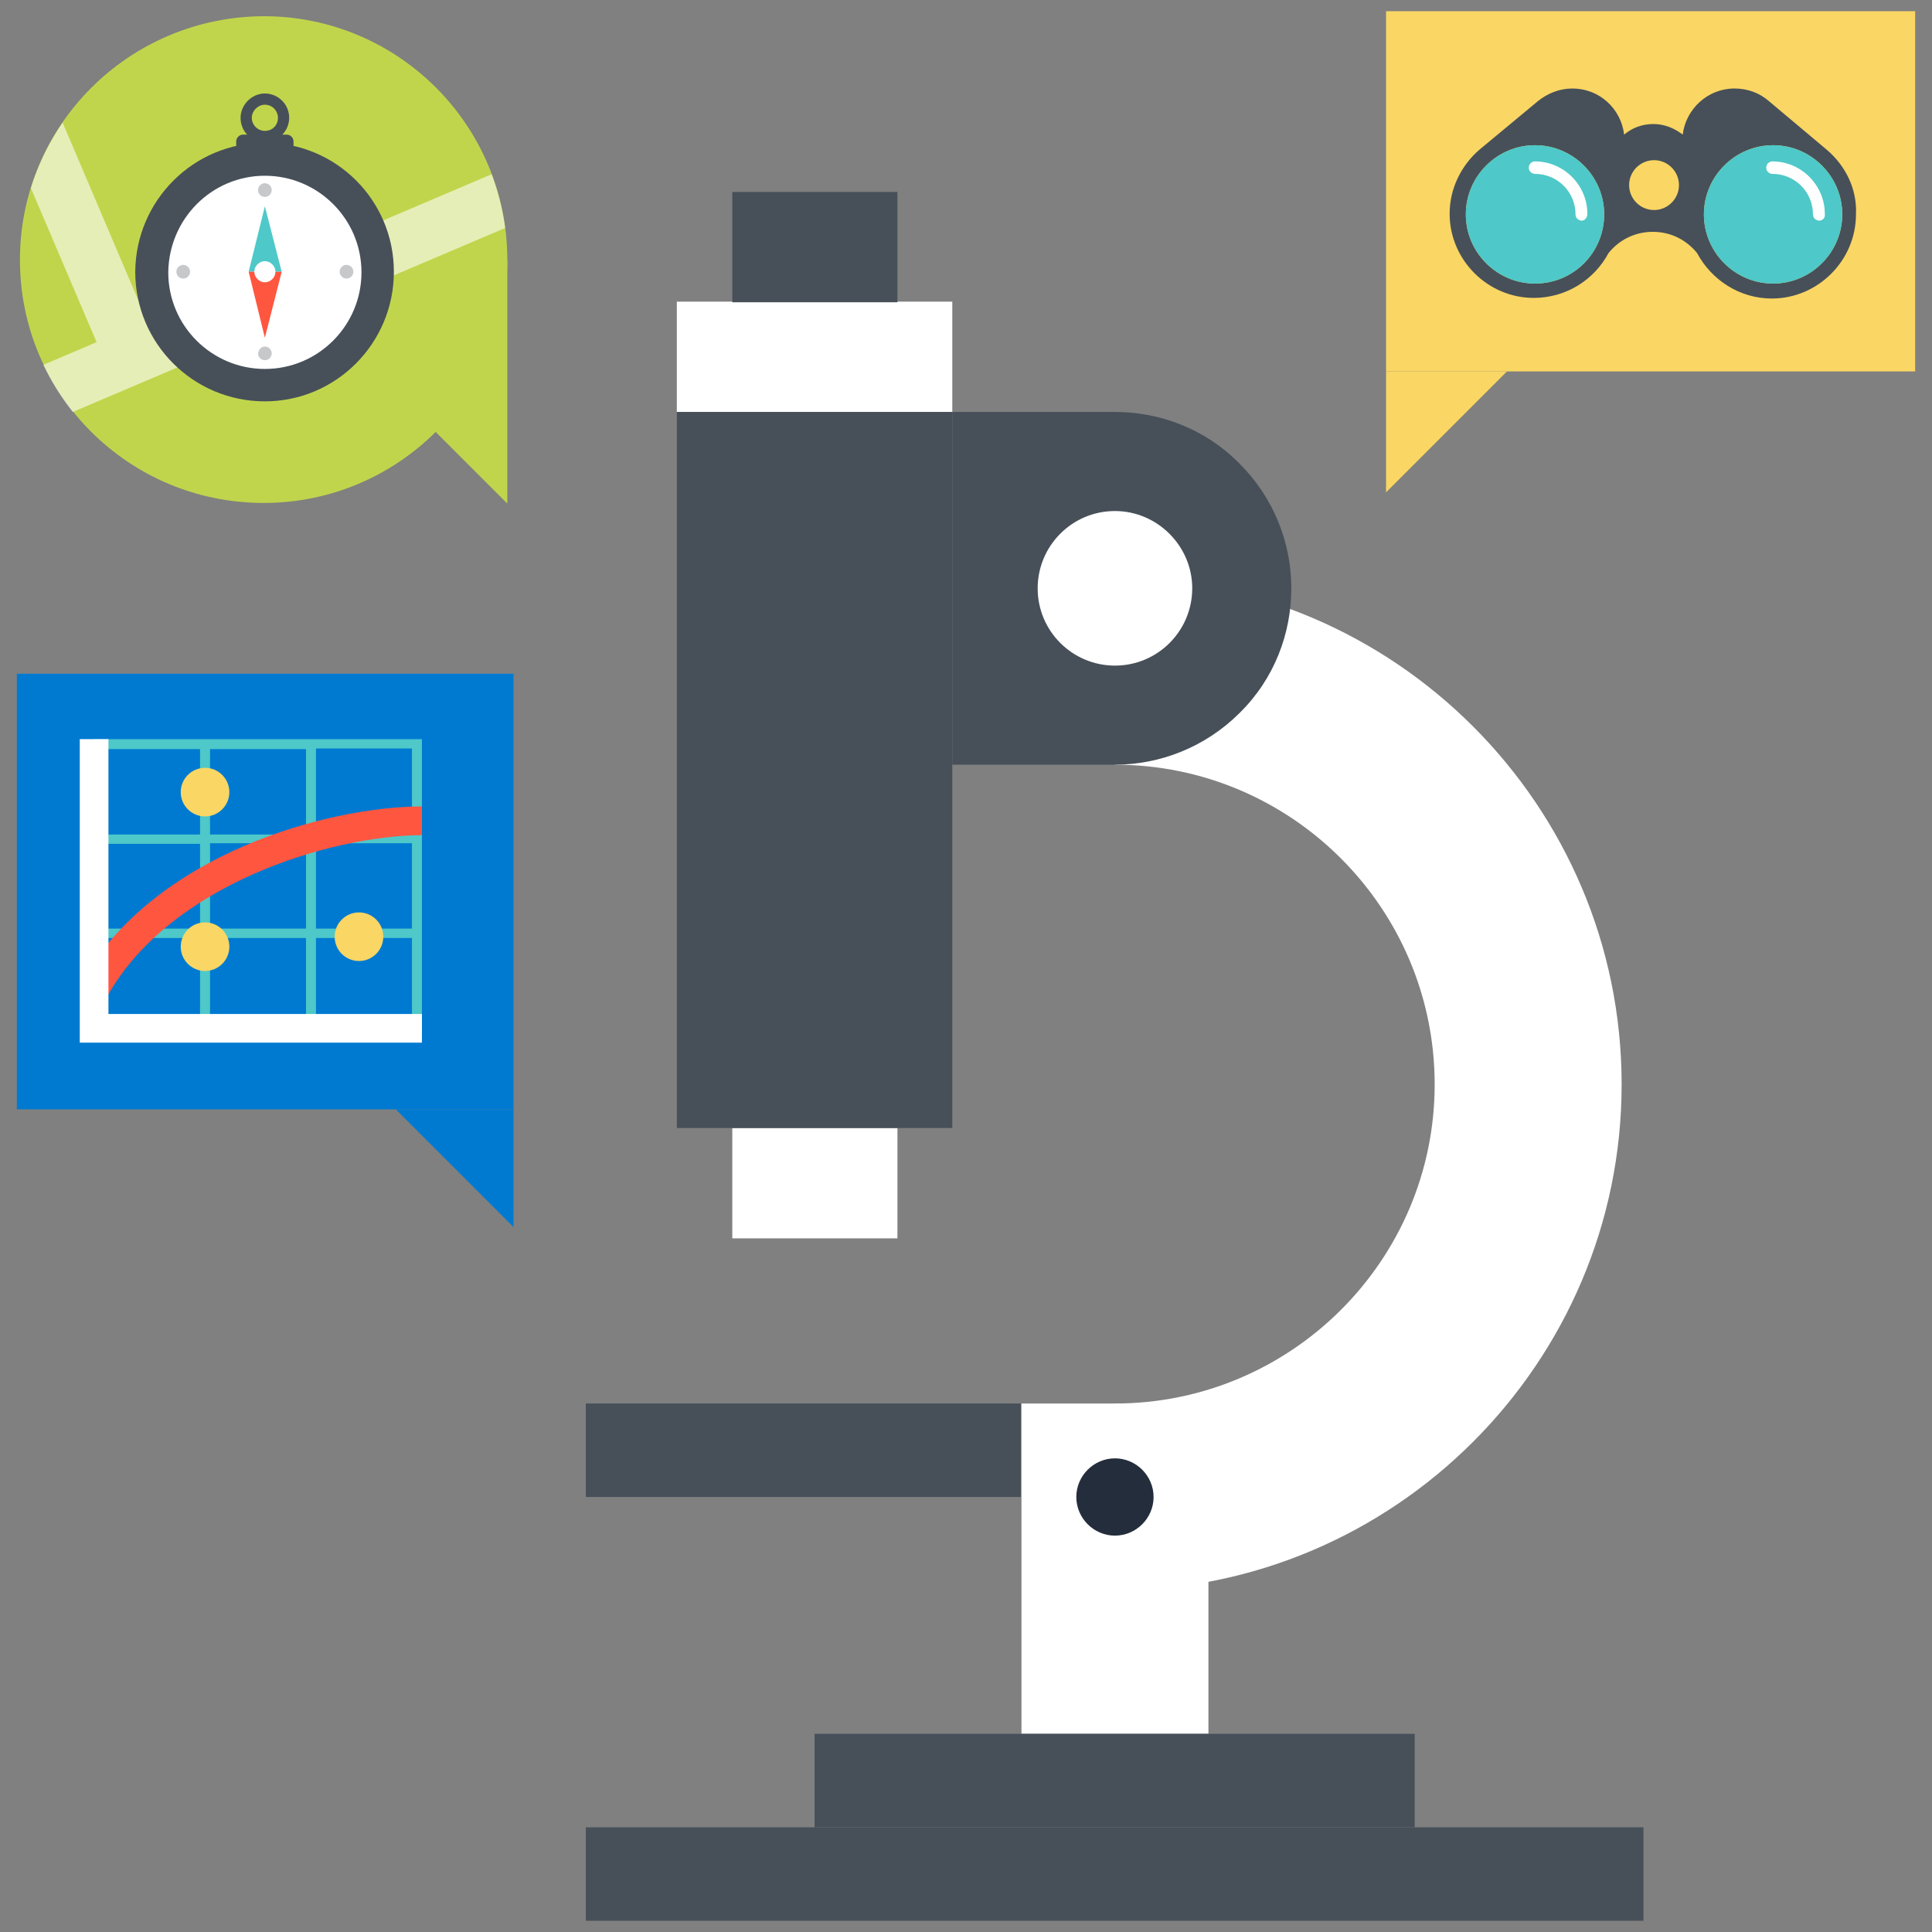 <?xml version="1.0" encoding="UTF-8"?> <!-- Generator: Adobe Illustrator 23.0.3, SVG Export Plug-In . SVG Version: 6.00 Build 0) --> <svg xmlns="http://www.w3.org/2000/svg" xmlns:xlink="http://www.w3.org/1999/xlink" id="Calque_1" x="0px" y="0px" viewBox="0 0 310 310" style="enable-background:new 0 0 310 310;" xml:space="preserve"><rect x="0" y="0" width="310" height="310" fill="#808080" stroke="none"/> <style type="text/css"> .st0{fill:#FFFFFF;} .st1{fill:#475059;} .st2{fill:#242D3C;} .st3{fill:#007AD1;} .st4{fill:#FAD664;} .st5{fill:#C1D54C;} .st6{opacity:0.6;clip-path:url(#SVGID_2_);fill:#FFFFFF;enable-background:new ;} .st7{fill:#4EC8C8;} .st8{fill:none;} .st9{fill:#FF5640;} .st10{fill-rule:evenodd;clip-rule:evenodd;fill:#475059;} .st11{fill-rule:evenodd;clip-rule:evenodd;fill:#FFFFFF;} .st12{fill-rule:evenodd;clip-rule:evenodd;fill:#4EC8C8;} .st13{fill-rule:evenodd;clip-rule:evenodd;fill:#FF5640;} .st14{fill-rule:evenodd;clip-rule:evenodd;fill:#FEFEFE;} .st15{fill-rule:evenodd;clip-rule:evenodd;fill:#C7C8CA;} </style> <g> <g> <g> <path class="st0" d="M178.9,255.2v-30c28.3,0,51.3-23,51.3-51.2c0-28.3-23-51.3-51.3-51.3v-30c44.8,0,81.3,36.5,81.3,81.3 C260.2,218.7,223.7,255.2,178.9,255.2z"></path> <rect x="163.9" y="225.2" class="st0" width="30" height="53"></rect> <rect x="94" y="293.2" class="st1" width="169.7" height="15"></rect> <rect x="130.7" y="278.2" class="st1" width="96.3" height="15"></rect> <rect x="117.5" y="181" class="st0" width="26.5" height="17.7"></rect> <rect x="108.6" y="48.4" class="st0" width="44.2" height="17.7"></rect> <rect x="108.6" y="66.1" class="st1" width="44.2" height="114.9"></rect> <rect x="117.5" y="30.8" class="st1" width="26.5" height="17.7"></rect> <rect x="94" y="225.2" class="st1" width="69.8" height="15"></rect> <path class="st1" d="M152.8,66.1h26.1c7.2,0,14.5,2.7,20,8.3c5.5,5.5,8.3,12.7,8.3,20l0,0c0,7.2-2.7,14.5-8.3,20 c-5.5,5.5-12.8,8.3-20,8.3h-26.1V66.1z"></path> <path class="st0" d="M191.3,94.4c0,6.8-5.5,12.4-12.4,12.4c-6.8,0-12.4-5.5-12.4-12.4c0-6.8,5.5-12.4,12.4-12.4 C185.7,82,191.3,87.6,191.3,94.4z"></path> <path class="st2" d="M178.9,234c3.4,0,6.2,2.8,6.2,6.2s-2.8,6.2-6.2,6.2s-6.2-2.8-6.2-6.2S175.5,234,178.9,234z"></path> </g> <g> <g> <rect x="2.7" y="108.1" class="st3" width="79.7" height="69.9"></rect> <polygon class="st3" points="82.4,196.9 63.5,178 82.4,178 "></polygon> </g> </g> <g> <g> <rect x="222.4" y="1.8" class="st4" width="84.9" height="57.8"></rect> <polygon class="st4" points="222.4,79 241.8,59.6 222.4,59.6 "></polygon> </g> </g> <g> <g> <path class="st5" d="M3.2,41.7c0,21.6,17.5,39,39.1,39s39.1-17.5,39.1-39c0-21.6-17.5-39.1-39.1-39.1 C20.7,2.7,3.2,20.1,3.2,41.7z"></path> <polygon class="st5" points="81.4,80.8 81.4,41.7 42.3,41.7 "></polygon> </g> </g> <g> <g> <defs> <circle id="SVGID_1_" cx="42.3" cy="41.8" r="39.1"></circle> </defs> <clipPath id="SVGID_2_"> <use xlink:href="#SVGID_1_" style="overflow:visible;"></use> </clipPath> <polygon class="st6" points="85.6,25.1 23.6,51.5 -11.2,-30.2 -19.3,-26.7 15.5,54.9 -2.3,62.5 1.1,70.6 89,33.2 "></polygon> </g> </g> <g> <path class="st1" d="M293.2,24.1L293.2,24.1l-9.4-7.9l0,0c-1.5-1.3-3.4-2-5.5-2c-4.3,0-7.8,3.3-8.3,7.4c-1.3-1-2.9-1.7-4.7-1.7 c-1.8,0-3.4,0.6-4.7,1.7c-0.5-4.2-4-7.4-8.3-7.4c-2.1,0-4,0.8-5.5,2l0,0l-9.4,7.8l0,0c-2.9,2.5-4.8,6.2-4.8,10.3 c0,7.4,6.1,13.5,13.5,13.5c5.2,0,9.7-2.9,12-7.2c1.7-2.1,4.2-3.4,7.1-3.4s5.4,1.3,7.1,3.4c2.3,4.3,6.8,7.3,12,7.3 c7.4,0,13.5-6.1,13.5-13.5C298,30.3,296.1,26.6,293.2,24.1z M246.3,45.5c-6.1,0-11.1-5-11.1-11.1s5-11.1,11.1-11.1 s11.1,5,11.1,11.1S252.5,45.5,246.3,45.5z M265.4,33.7c-2.2,0-4-1.8-4-4s1.8-4,4-4s4,1.8,4,4S267.6,33.7,265.4,33.7z M284.5,45.5 c-6.1,0-11.1-5-11.1-11.1s5-11.1,11.1-11.1s11.1,5,11.1,11.1S290.6,45.5,284.5,45.5z"></path> <path class="st7" d="M246.3,45.5c-6.1,0-11.1-5-11.1-11.1s5-11.1,11.1-11.1s11.1,5,11.1,11.1S252.5,45.5,246.3,45.5z"></path> <path class="st7" d="M284.5,45.5c-6.1,0-11.1-5-11.1-11.1s5-11.1,11.1-11.1s11.1,5,11.1,11.1S290.6,45.5,284.5,45.5z"></path> <g> <path class="st0" d="M291.9,35.4c-0.5,0-1-0.4-1-1c0-3.6-2.9-6.5-6.5-6.5c-0.5,0-1-0.4-1-1c0-0.5,0.4-1,1-1 c4.6,0,8.4,3.8,8.4,8.4C292.9,34.9,292.5,35.4,291.9,35.4z"></path> </g> <g> <path class="st0" d="M253.8,35.4c-0.5,0-1-0.4-1-1c0-3.6-2.9-6.5-6.5-6.5c-0.5,0-1-0.4-1-1c0-0.5,0.4-1,1-1 c4.6,0,8.4,3.8,8.4,8.4C254.7,34.9,254.3,35.4,253.8,35.4z"></path> </g> </g> <g> <rect x="16.7" y="135.4" class="st8" width="15.4" height="13.7"></rect> <rect x="16.7" y="150.6" class="st8" width="15.4" height="13.7"></rect> <rect x="16.7" y="120.2" class="st8" width="15.4" height="13.7"></rect> <rect x="33.7" y="135.4" class="st8" width="15.4" height="13.7"></rect> <rect x="33.7" y="120.2" class="st8" width="15.4" height="13.7"></rect> <rect x="50.7" y="120.2" class="st8" width="15.4" height="13.7"></rect> <rect x="50.7" y="135.4" class="st8" width="15.4" height="13.7"></rect> <rect x="50.7" y="150.6" class="st8" width="15.4" height="13.7"></rect> <rect x="33.7" y="150.6" class="st8" width="15.4" height="13.7"></rect> <path class="st7" d="M50.7,118.6h-1.6H33.7h-1.6h-17v15.2v1.5V149v1.5v15.2h17h1.6h15.4h1.6h17v-15.2V149v-13.7v-1.5v-15.2 C67.7,118.6,50.7,118.6,50.7,118.6z M33.7,149v-13.7h15.4V149H33.7z M49.1,120.2v13.7H33.7v-13.7H49.1z M16.7,120.2h15.4v13.7 H16.7V120.2z M16.7,135.4h15.4V149H16.7V135.4z M16.7,164.2v-13.7h15.4v13.7H16.7z M33.7,164.2v-13.7h15.4v13.7H33.7z M66.1,164.2H50.7v-13.7h15.4V164.2z M66.1,149H50.7v-13.7h15.4V149z M50.7,133.8v-13.7h15.4v13.7H50.7z"></path> </g> <path class="st9" d="M17.3,159.7l-4.2-2.2c11.6-20.5,39.6-28.1,54.6-28.1v4.6C52.8,134.1,27.3,142,17.3,159.7z"></path> <polygon class="st0" points="67.7,167.3 12.8,167.3 12.8,118.6 17.4,118.6 17.4,162.7 67.7,162.7 "></polygon> <circle class="st4" cx="32.9" cy="127.1" r="3.9"></circle> <circle class="st4" cx="32.9" cy="151.9" r="3.9"></circle> <circle class="st4" cx="57.6" cy="150.3" r="3.9"></circle> <g> <path class="st10" d="M42.5,22.9c11.5,0,20.7,9.3,20.7,20.7c0,11.5-9.3,20.8-20.7,20.8c-11.5,0-20.8-9.3-20.8-20.8 C21.8,32.1,31.1,22.9,42.5,22.9L42.5,22.9z"></path> <path class="st10" d="M42.5,15c2.1,0,3.9,1.7,3.9,3.9c0,2.1-1.7,3.9-3.9,3.9s-3.9-1.7-3.9-3.9C38.6,16.8,40.4,15,42.5,15L42.5,15 z M42.5,16.8c1.2,0,2.1,1,2.1,2.1c0,1.2-0.9,2.1-2.1,2.1s-2.1-1-2.1-2.1S41.4,16.8,42.5,16.8L42.5,16.8z"></path> <path class="st10" d="M42.5,24.1c10.7,0,19.5,8.7,19.5,19.5c0,10.7-8.7,19.5-19.5,19.5C31.8,63.1,23,54.4,23,43.6 C23.1,32.9,31.8,24.1,42.5,24.1L42.5,24.1z"></path> <path class="st11" d="M42.5,28.2C51,28.2,58,35.1,58,43.7c0,8.5-6.9,15.5-15.5,15.5C34,59.2,27,52.3,27,43.7 C27.1,35.1,34,28.2,42.5,28.2L42.5,28.2z"></path> <polygon class="st12" points="42.5,33.1 45.2,43.6 39.9,43.6 "></polygon> <polygon class="st13" points="42.5,54.2 39.9,43.6 45.2,43.6 "></polygon> <path class="st14" d="M42.5,41.9c0.9,0,1.7,0.8,1.7,1.7s-0.8,1.7-1.7,1.7s-1.7-0.8-1.7-1.7S41.6,41.9,42.5,41.9L42.5,41.9z"></path> <path class="st10" d="M39,21.6h7c0.6,0,1.1,0.5,1.1,1.1v0.6c0,0.6-0.5,1.1-1.1,1.1h-7c-0.6,0-1.1-0.5-1.1-1.1v-0.6 C37.9,22.1,38.4,21.6,39,21.6L39,21.6z"></path> <path class="st15" d="M42.5,29.4c0.6,0,1.1,0.5,1.1,1.1s-0.5,1.1-1.1,1.1s-1.1-0.5-1.1-1.1S41.9,29.4,42.5,29.4L42.5,29.4z M42.5,55.6c0.6,0,1.1,0.5,1.1,1.1s-0.5,1.1-1.1,1.1s-1.1-0.5-1.1-1.1C41.5,56.1,41.9,55.6,42.5,55.6L42.5,55.6z M56.7,43.6 c0,0.6-0.5,1.1-1.1,1.1s-1.1-0.5-1.1-1.1s0.5-1.1,1.1-1.1S56.7,43,56.7,43.6L56.7,43.6z M30.5,43.6c0,0.6-0.5,1.1-1.1,1.1 s-1.1-0.5-1.1-1.1s0.5-1.1,1.1-1.1S30.5,43,30.5,43.6L30.5,43.6z"></path> </g> </g> </g> </svg> 